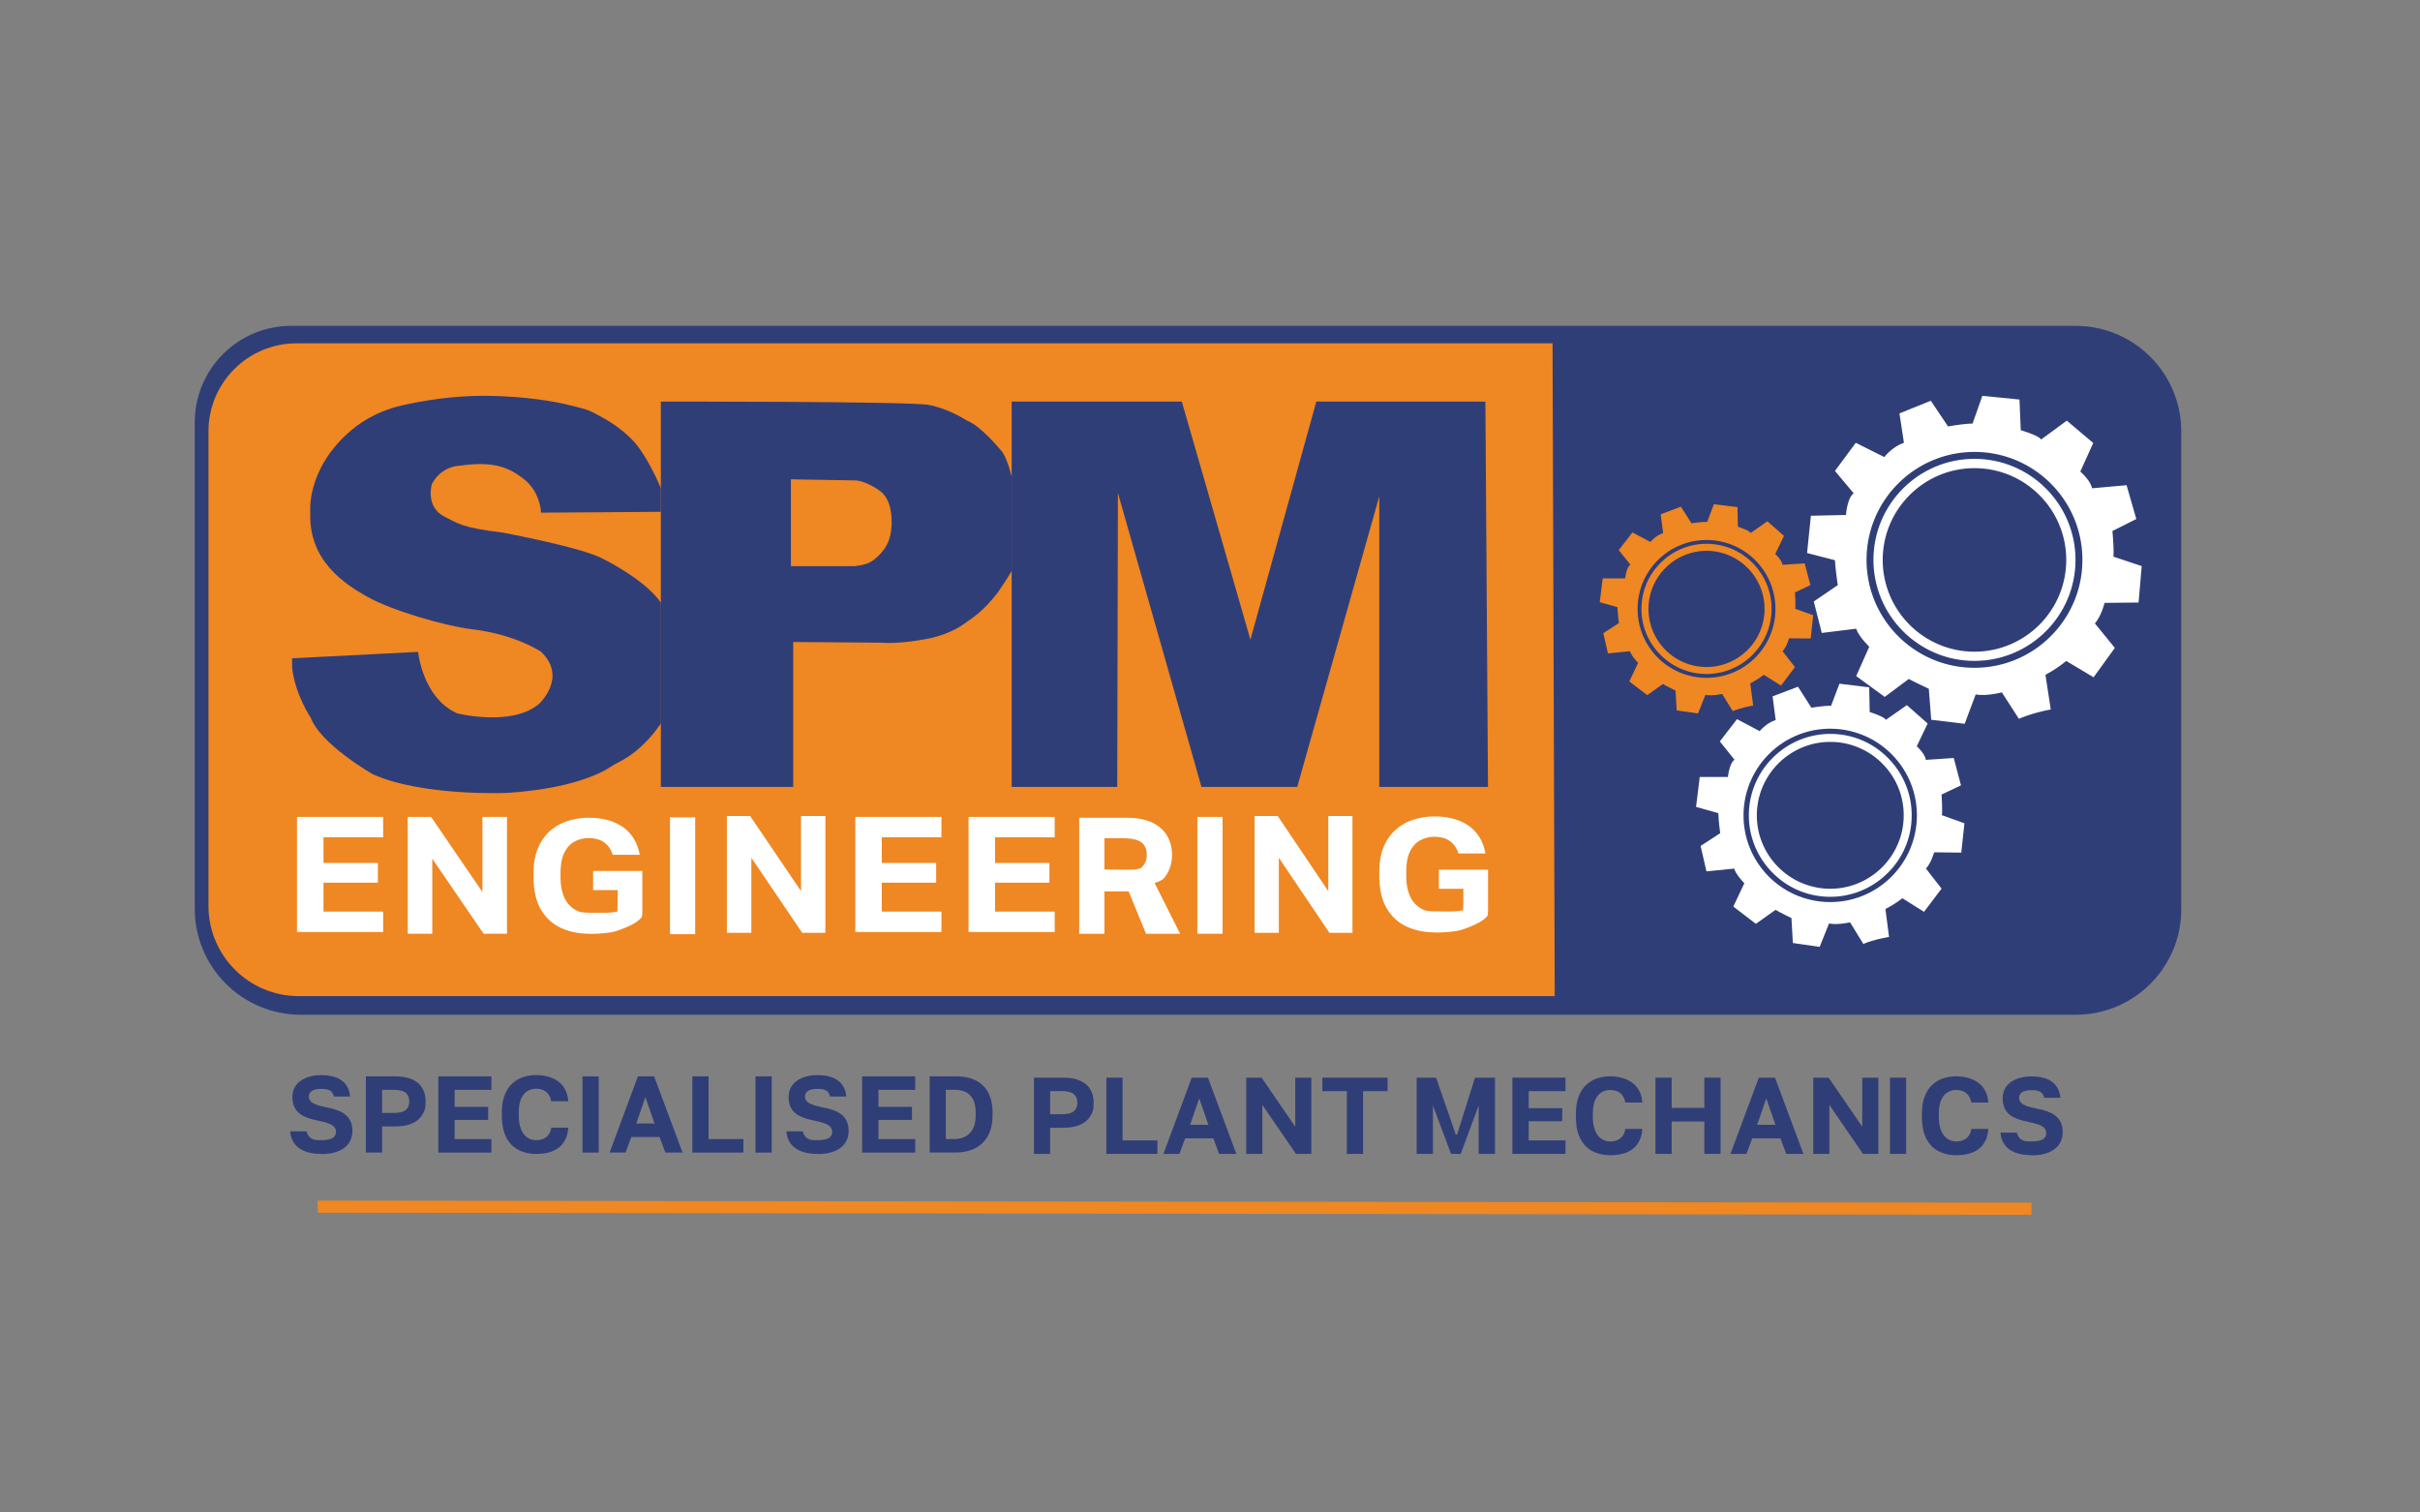 <?xml version="1.0" encoding="UTF-8"?>
<svg data-bbox="32.19 53.86 328.35 146.938" viewBox="0 0 400 250" xmlns="http://www.w3.org/2000/svg" data-type="ugc">
    <rect x="0" y="0" width="400" height="250" fill="#808080" stroke="none"/>
    <g>
        <path d="M343.09 167.73H49.73c-9.69 0-17.54-7.85-17.54-17.54V69.8c0-8.8 7.14-15.94 15.94-15.94h294.95c9.64 0 17.46 7.82 17.46 17.46v78.97c0 9.63-7.81 17.44-17.44 17.44Z" fill="#303e78"/>
        <path d="M256.98 164.65H49.38c-8.24 0-14.92-6.68-14.92-14.92V71.3c0-8.03 6.51-14.55 14.55-14.55h207.61l.36 107.89Z" fill="#ef8722"/>
        <path fill="#ef8722" d="m52.518 198.452 283.26.346-.002 2-283.26-.346z"/>
        <path d="M170.9 190.73v-12.6h4.84c1.14 0 2.08.17 2.83.51s1.3.82 1.66 1.44q.54.93.54 2.19c0 1.26-.18 1.57-.54 2.19s-.91 1.1-1.66 1.44-1.69.51-2.83.51h-2.16v4.32zm2.68-6.56h1.89c.96 0 1.63-.16 2.02-.49.39-.32.58-.8.58-1.42s-.2-1.08-.58-1.41-1.06-.5-2.02-.5h-1.89z" fill="#303e78"/>
        <path d="M182.87 190.73v-12.6h2.68v10.37h5.76v2.23z" fill="#303e78"/>
        <path d="m192.3 190.73 4.68-12.6h2.68l4.7 12.6h-2.84l-.97-2.57h-4.66l-.95 2.57h-2.63Zm4.41-4.81h3.02l-1.51-4.37z" fill="#303e78"/>
        <path d="M205.99 190.73v-12.6h2.54l5.56 8.1v-8.1h2.66v12.6h-2.54l-5.56-8.1v8.1z" fill="#303e78"/>
        <path d="M222.62 190.73v-10.37h-4.05v-2.23h10.78v2.23h-4.05v10.37z" fill="#303e78"/>
        <path d="M234.16 190.73v-12.6h3.21l3.26 9.42.21-.02 2.96-9.4h3.31v12.6h-2.7v-8.01l-2.97 8.01h-1.6l-2.99-8.01v8.01h-2.68Z" fill="#303e78"/>
        <path d="M249.98 190.73v-12.6h8.78v2.23h-6.08v2.81h5.54v2.16h-5.54v3.17h6.08v2.23z" fill="#303e78"/>
        <path d="M266.16 190.94c-1.09 0-2.07-.22-2.93-.66s-1.53-1.13-2.02-2.07-.73-2.17-.73-3.7v-.36c0-1.1.14-2.05.43-2.83s.69-1.43 1.21-1.93 1.12-.88 1.81-1.12a6.6 6.6 0 0 1 2.21-.36c.71 0 1.37.09 1.99.26s1.17.44 1.65.78c.48.35.87.8 1.16 1.35s.46 1.2.51 1.94h-2.81c-.13-.71-.42-1.23-.86-1.57s-.99-.5-1.64-.5c-.5 0-.97.12-1.4.37q-.645.375-1.05 1.23c-.27.58-.41 1.37-.41 2.38v.36c0 .79.08 1.46.25 1.99s.39.96.67 1.28.58.55.92.68c.34.14.68.21 1.03.21.68 0 1.25-.18 1.69-.53s.71-.87.81-1.54h2.81c-.06.78-.23 1.45-.52 2.01s-.67 1.01-1.13 1.35c-.47.34-1.01.59-1.64.75-.62.16-1.3.23-2.02.23Z" fill="#303e78"/>
        <path d="M273.63 190.73v-12.6h2.68v5h5.4v-5h2.68v12.6h-2.68v-5.36h-5.4v5.36z" fill="#303e78"/>
        <path d="m286.03 190.73 4.68-12.6h2.68l4.7 12.6h-2.84l-.97-2.57h-4.66l-.95 2.57h-2.63Zm4.41-4.81h3.02l-1.51-4.37z" fill="#303e78"/>
        <path d="M299.71 190.73v-12.6h2.54l5.56 8.1v-8.1h2.66v12.6h-2.54l-5.56-8.1v8.1z" fill="#303e78"/>
        <path d="M312.39 190.73v-12.6h2.68v12.6z" fill="#303e78"/>
        <path d="M323.35 190.94c-1.09 0-2.07-.22-2.93-.66s-1.53-1.13-2.02-2.07-.73-2.17-.73-3.7v-.36c0-1.1.14-2.05.43-2.83s.69-1.43 1.21-1.93 1.12-.88 1.81-1.12a6.6 6.6 0 0 1 2.21-.36c.71 0 1.37.09 1.99.26s1.17.44 1.65.78c.48.35.87.8 1.16 1.35s.46 1.2.51 1.94h-2.81c-.13-.71-.42-1.23-.86-1.57s-.99-.5-1.64-.5c-.5 0-.97.12-1.4.37q-.645.375-1.05 1.23c-.27.58-.41 1.37-.41 2.38v.36c0 .79.08 1.46.25 1.99s.39.96.67 1.28.58.55.92.68c.34.14.68.21 1.03.21.68 0 1.25-.18 1.69-.53s.71-.87.81-1.54h2.81c-.06.78-.23 1.45-.52 2.01s-.67 1.01-1.13 1.35c-.47.34-1.01.59-1.64.75-.62.16-1.3.23-2.02.23Z" fill="#303e78"/>
        <path d="M335.79 190.94c-1.12 0-2.05-.16-2.79-.47s-1.31-.75-1.7-1.31-.6-1.21-.64-1.95h2.7q.15.705.66 1.08c.51.375.93.38 1.77.38s1.48-.12 1.86-.35.57-.57.57-1c0-.36-.11-.65-.33-.88s-.56-.42-1.02-.58-1.05-.32-1.78-.46c-.85-.17-1.58-.4-2.2-.7s-1.08-.71-1.39-1.22c-.32-.52-.48-1.17-.48-1.96 0-.73.2-1.37.58-1.9s.94-.95 1.66-1.25 1.56-.45 2.53-.45c1.06 0 1.92.15 2.6.44s1.19.71 1.55 1.23c.35.53.56 1.15.62 1.87h-2.68c-.1-.43-.29-.75-.59-.96s-.8-.31-1.49-.31-1.23.11-1.57.34-.5.53-.5.92c0 .47.23.83.69 1.1.46.26 1.19.49 2.19.68.68.13 1.29.29 1.83.49.53.19.99.44 1.36.75s.65.67.85 1.11c.19.43.29.95.29 1.57 0 .77-.2 1.44-.6 2.02s-.98 1.02-1.75 1.33c-.76.31-1.69.47-2.78.47Z" fill="#303e78"/>
        <path d="M53.1 190.73c-1.12 0-2.05-.16-2.79-.47s-1.31-.75-1.7-1.31-.6-1.21-.64-1.95h2.7q.15.705.66 1.08c.51.375.93.38 1.77.38s1.48-.12 1.86-.35.57-.57.57-1c0-.36-.11-.65-.33-.88s-.56-.42-1.02-.58-1.05-.32-1.78-.46c-.85-.17-1.58-.4-2.2-.7s-1.08-.71-1.39-1.22c-.32-.52-.48-1.17-.48-1.96 0-.73.2-1.37.58-1.9s.94-.95 1.66-1.25 1.56-.45 2.53-.45c1.06 0 1.92.15 2.6.44s1.19.71 1.55 1.23c.35.53.56 1.15.62 1.87h-2.68c-.1-.43-.29-.75-.59-.96s-.8-.31-1.49-.31-1.23.11-1.57.34-.5.53-.5.92c0 .47.23.83.69 1.1.46.26 1.19.49 2.19.68.68.13 1.29.29 1.83.49.53.19.99.44 1.36.75s.65.67.85 1.11c.19.43.29.95.29 1.57 0 .77-.2 1.44-.6 2.02s-.98 1.02-1.75 1.33c-.76.31-1.69.47-2.78.47Z" fill="#303e78"/>
        <path d="M60.48 190.51v-12.6h4.84c1.14 0 2.08.17 2.83.51.74.34 1.3.82 1.66 1.44q.54.93.54 2.19c0 1.26-.18 1.57-.54 2.19s-.91 1.1-1.66 1.44-1.69.51-2.83.51h-2.16v4.32zm2.68-6.55h1.89c.96 0 1.63-.16 2.02-.49s.58-.8.58-1.42-.2-1.08-.58-1.41-1.06-.5-2.02-.5h-1.89z" fill="#303e78"/>
        <path d="M72.45 190.51v-12.6h8.78v2.23h-6.08v2.81h5.54v2.16h-5.54v3.17h6.08v2.23z" fill="#303e78"/>
        <path d="M88.63 190.73c-1.09 0-2.07-.22-2.93-.66s-1.53-1.13-2.02-2.07-.73-2.17-.73-3.7v-.36c0-1.1.14-2.05.43-2.83s.69-1.43 1.21-1.93 1.12-.88 1.81-1.12a6.6 6.6 0 0 1 2.21-.36c.71 0 1.37.09 1.99.26s1.17.44 1.65.78c.48.35.87.8 1.16 1.35s.46 1.2.51 1.94h-2.81c-.13-.71-.42-1.23-.86-1.57s-.99-.5-1.64-.5c-.5 0-.97.12-1.4.37q-.645.375-1.05 1.23c-.27.58-.41 1.37-.41 2.38v.36c0 .79.08 1.46.25 1.99s.39.96.67 1.28.58.55.92.68c.34.14.68.21 1.03.21.68 0 1.25-.18 1.69-.53s.71-.87.81-1.54h2.81c-.06.78-.23 1.45-.52 2.01s-.67 1.01-1.13 1.35c-.47.34-1.01.59-1.64.75-.62.16-1.3.23-2.02.23Z" fill="#303e78"/>
        <path d="M96.28 190.51v-12.6h2.68v12.6z" fill="#303e78"/>
        <path d="m100.76 190.51 4.68-12.6h2.68l4.7 12.6h-2.84l-.97-2.57h-4.66l-.95 2.57h-2.63Zm4.41-4.8h3.02l-1.51-4.37z" fill="#303e78"/>
        <path d="M114.44 190.51v-12.6h2.68v10.37h5.76v2.23z" fill="#303e78"/>
        <path d="M124.88 190.51v-12.6h2.68v12.6z" fill="#303e78"/>
        <path d="M135.12 190.73c-1.12 0-2.05-.16-2.79-.47s-1.31-.75-1.7-1.31-.6-1.21-.64-1.95h2.7q.15.705.66 1.08c.51.375.93.38 1.77.38s1.48-.12 1.86-.35.57-.57.57-1c0-.36-.11-.65-.33-.88s-.56-.42-1.02-.58-1.05-.32-1.78-.46c-.85-.17-1.58-.4-2.2-.7s-1.08-.71-1.39-1.22c-.32-.52-.48-1.17-.48-1.96 0-.73.2-1.37.58-1.9s.94-.95 1.66-1.25 1.56-.45 2.53-.45c1.06 0 1.92.15 2.6.44s1.19.71 1.55 1.23c.35.53.56 1.15.62 1.87h-2.68c-.1-.43-.29-.75-.59-.96s-.8-.31-1.49-.31-1.23.11-1.57.34-.5.53-.5.92c0 .47.23.83.69 1.1.46.26 1.19.49 2.19.68.68.13 1.29.29 1.83.49.53.19.99.44 1.36.75s.65.67.85 1.11c.19.43.29.95.29 1.57 0 .77-.2 1.44-.6 2.02s-.98 1.02-1.75 1.33c-.76.31-1.69.47-2.78.47Z" fill="#303e78"/>
        <path d="M142.5 190.51v-12.6h8.78v2.23h-6.08v2.81h5.54v2.16h-5.54v3.17h6.08v2.23z" fill="#303e78"/>
        <path d="M153.66 190.51v-12.6h4.37c1.27 0 2.36.23 3.26.68.9.46 1.59 1.13 2.06 2.02s.71 2 .71 3.32v.36c0 1.34-.25 2.48-.74 3.4a4.9 4.9 0 0 1-2.13 2.1c-.93.47-2.04.71-3.34.71h-4.19Zm2.68-2.23h1.33c.66 0 1.26-.13 1.8-.38s.97-.67 1.3-1.25.5-1.37.5-2.35v-.36c0-.94-.15-1.68-.45-2.24q-.45-.84-1.23-1.2t-1.74-.36h-1.51z" fill="#303e78"/>
        <path d="M49.09 154.04v-19.01h14.24v3.37h-9.86v4.24h8.99v3.26h-8.99v4.78h9.86v3.37H49.09Z" fill="#ffffff"/>
        <path d="M67.39 154.34v-19.31h3.87l8.48 12.41v-12.41h4.06v19.31h-3.87l-8.48-12.41v12.41z" fill="#ffffff"/>
        <path d="M178.38 154.34v-19.17h7.92c1.64 0 3.01.26 4.1.77s1.92 1.23 2.48 2.15.84 2 .84 3.25c0 1.31-.35 2.46-1.04 3.44-.24.34-.42.73-1.84 1.17l4.23 8.4h-5.64l-2.88-7.01h-4v7.01h-4.17Zm4.17-10.62 3.12.03c1.55 0 2.62.01 3.01-.36.54-.51.87-1.16.87-2.07s-.29-1.6-.87-2.07-1.64-.7-3.19-.7h-2.94v5.16Z" fill="#ffffff"/>
        <path d="M97.46 154.34c-1.77 0-3.35-.32-4.75-.97s-2.5-1.66-3.31-3.04-1.21-3.2-1.21-5.44v-.53c0-1.61.24-2.99.73-4.16.48-1.16 1.16-2.12 2.01-2.86.86-.74 1.83-1.29 2.92-1.64a11.3 11.3 0 0 1 3.47-.53c1.14 0 2.18.13 3.12.38.94.26 1.77.64 2.5 1.14.72.5 1.32 1.14 1.8 1.91s.81 1.66 1 2.69h-4.45c-.27-.74-.61-1.31-1.03-1.71s-.88-.67-1.38-.82-1.02-.23-1.55-.23c-.84 0-1.61.19-2.33.56s-1.28.98-1.71 1.83-.64 2-.64 3.44v.53c0 1.15.13 2.11.4 2.89s.63 1.4 1.1 1.87.98.81 1.55 1.02 1.85.2 2.45.2c.82 0 2.65.03 3.18-.08l.71-.11c.04-.85.05-1.08.05-3.55h-4.05v-3.17h8.13v6.58c-.06 1.04.08.99-.63 1.59-.63.53-1.84 1.14-3.62 1.74-1.06.36-3.14.49-4.45.49Z" fill="#ffffff"/>
        <path d="M141.37 154.04v-19.01h14.24v3.37h-9.86v4.24h8.99v3.26h-8.99v4.78h9.86v3.37h-14.24Z" fill="#ffffff"/>
        <path d="M160.09 154.04v-19.01h14.24v3.37h-9.86v4.24h8.99v3.26h-8.99v4.78h9.86v3.37h-14.24Z" fill="#ffffff"/>
        <path d="M120.15 154.19v-19.31h3.84l8.41 12.41v-12.41h4.03v19.31h-3.83l-8.41-12.41v12.41h-4.03Z" fill="#ffffff"/>
        <path d="M207.37 154.19v-19.31h3.82l8.36 12.41v-12.41h4v19.31h-3.81l-8.36-12.41v12.41z" fill="#ffffff"/>
        <path d="M197.91 154.34v-19.31h4.17v19.31z" fill="#ffffff"/>
        <path d="M110.74 154.41V135.1h4.17v19.31z" fill="#ffffff"/>
        <path d="M237.25 154.12c-1.77 0-3.35-.32-4.75-.97s-2.5-1.66-3.31-3.04-1.21-3.2-1.21-5.44v-.53c0-1.61.24-2.99.73-4.16.48-1.16 1.16-2.12 2.01-2.86.86-.74 1.83-1.29 2.92-1.64a11.3 11.3 0 0 1 3.47-.53c1.14 0 2.18.13 3.12.38.94.26 1.77.64 2.5 1.14.72.5 1.32 1.14 1.8 1.91s.81 1.66 1 2.69h-4.45c-.27-.74-.61-1.31-1.03-1.71s-.88-.67-1.38-.82-1.02-.23-1.55-.23c-.84 0-1.61.19-2.33.56s-1.28.98-1.71 1.83-.64 2-.64 3.44v.53c0 1.15.13 2.11.4 2.89s.63 1.4 1.1 1.87.98.81 1.55 1.02 1.85.2 2.45.2c.82 0 2.65.03 3.18-.08l.71-.11c.04-.85.05-1.08.05-3.55h-4.05v-3.17h8.13v6.58c-.06 1.04.08.99-.63 1.59-.63.53-1.84 1.14-3.62 1.74-1.06.36-3.14.49-4.45.49Z" fill="#ffffff"/>
        <path d="M86.49 79.11C84.43 77.55 82 76.09 76 76.98c0 0-2.96-.05-4.61 3.01 0 0-1.19 3.8 2.15 5.45 2.21 1.1 2.76 1.76 9.53 2.59 0 0 13.58 2.53 16.7 4.41 0 0 6.8 3.33 9.46 7.2V84.6l-19.81.14s-.04-3.44-2.93-5.63" fill="none"/>
        <path d="M145.72 81.36c-.89-.77-3.02-1.97-4.37-1.97l-10.63-.18v14.35h10.54c1.21-.13 2.39-.38 3.31-1.16.52-.44 1.11-.97 1.56-1.66.52-.78 1.35-2.14 1.22-4.99 0 0 .03-2.97-1.64-4.41Z" fill="none"/>
        <path d="M99.77 92.44c-3.12-1.88-16.7-4.41-16.7-4.41-6.76-.82-7.31-1.49-9.53-2.59-3.33-1.65-2.15-5.45-2.15-5.45 1.65-3.06 4.61-3.01 4.61-3.01 6-.9 8.43.57 10.49 2.13 2.89 2.19 2.93 5.63 2.93 5.63l19.81-.14v-3.89c-1.1-2.75-3.04-6.22-4.53-7.81-2.15-2.29-4.65-3.7-6.82-4.8-1.05-.53-2.73-.88-3.87-1.16-2.33-.57-6.8-1.4-13.21-1.51-5.74-.1-11.01.81-14.41 1.59-3.1.71-6.01 2.11-8.43 4.18-7.41 6.36-6.67 13.48-6.67 13.48-.34 7.97 5.68 11.84 9.33 13.91 4.16 2.35 12.93 4.88 17.47 5.43 7.24.87 11.36 3.73 11.36 3.73 4.41 4.24-.35 8.59-.35 8.59-4.49 3.83-13.49 1.58-13.49 1.58-5.74-2.48-6.51-10.17-6.51-10.17l-19.99 1.02-.83.04v1.14c0 .26.01.53.05.79.58 4.26 3.04 7.92 3.04 7.92 1.68 4.43 10.26 9.32 10.26 9.32 8.25 3.69 22.19 3.08 22.19 3.08 10.67-.69 15.65-3.32 17.03-4.26.44-.3.9-.56 1.38-.8 3.51-1.73 5.9-4.78 7.02-6.44V99.63c-2.66-3.87-9.46-7.2-9.46-7.2Z" fill="#303e78"/>
        <path d="M167.11 78.43s-.74-3.18-1.83-4.18c0 0-3.22-3.92-5.49-4.75 0 0-2.96-1.96-6.27-2.57s-44.29-.55-44.29-.55v63.69h21.88v-23.95l14.7.11s2.75.32 7.96-.74c.98-.2 3.62-.98 5.36-2.22 1.64-1.17 3.27-2.08 5.77-5.31 0 0 1.19-1.67 2.33-3.59V78.61l-.11-.17Zm-20.97 12.33c-.46.69-1.04 1.22-1.56 1.66-.92.78-2.1 1.02-3.31 1.16h-10.54V79.23l10.63.18c1.34 0 3.48 1.2 4.37 1.97 1.67 1.45 1.64 4.41 1.64 4.41.12 2.85-.71 4.21-1.22 4.99Z" fill="#303e78"/>
        <path fill="#303e78" d="m245.95 130.07-.43-63.69h-27.95l-10.89 39.35-11.34-39.35h-28.12v63.69h17.45l.11-48.59 13.81 48.59h15.83l13.56-48.03v48.03z"/>
        <path d="m353.48 99.62.52-6.05-4.68-1.56c.13-1.08-.16-4.24-.16-4.24l3.95-1.98-1.61-5.59-5.71.51c-.27-1.35-1.94-2.76-1.94-2.76l2.14-4.73-4.37-3.69-4.26 3.13c-.21-.63-3.35-1.55-3.35-1.55l-.21-5.07-6.14-.61-1.62 4.59c-1.48 0-4.05.47-4.05.47l-2.85-4.25-5.18 2.09.74 4.86c-1.96.67-3.24 2.36-3.24 2.36l-4.72-2.36-3.44 4.65 3.1 3.71c-1.08.74-1.28 3.57-1.28 3.57l-5.8.13-.63 6.16 4.61 1.19c.07 1.55.47 4.11.47 4.11l-3.97 2.71 1.32 5.2 5.69-.7c.4 1.28 2.16 2.97 2.16 2.97l-2.16 4.86 4.72 3.44 3.98-2.97c.81.47 3.3 1.62 3.3 1.62l.4 5.13 5.53.67 1.82-4.86c1.75.34 4.32-.34 4.32-.34l2.83 4.38c2.23-1.01 5.26-1.55 5.26-1.55l-.88-5.73a21.5 21.5 0 0 0 3.44-2.29l4.52 2.7 3.51-4.86-3.3-4.05c1.08-1.21 1.6-3.39 1.6-3.39l5.59-.06Zm-27.12 10.76c-9.85 0-17.84-7.99-17.84-17.84s7.99-17.84 17.84-17.84 17.84 7.99 17.84 17.84-7.99 17.84-17.84 17.84" fill="#ffffff"/>
        <path d="M326.36 108.99c-9.07 0-16.45-7.38-16.45-16.45s7.38-16.45 16.45-16.45 16.45 7.38 16.45 16.45-7.38 16.45-16.45 16.45m0-31.86c-8.5 0-15.42 6.92-15.42 15.42s6.92 15.42 15.42 15.42 15.42-6.92 15.42-15.42-6.92-15.42-15.42-15.42" fill="#ffffff"/>
        <path d="M326.36 109.24c-9.21 0-16.7-7.49-16.7-16.7s7.49-16.7 16.7-16.7 16.7 7.49 16.7 16.7-7.49 16.7-16.7 16.7m0-32.9c-8.93 0-16.2 7.27-16.2 16.2s7.27 16.2 16.2 16.2 16.2-7.27 16.2-16.2-7.27-16.2-16.2-16.2m0 31.87c-8.64 0-15.67-7.03-15.67-15.67s7.03-15.67 15.67-15.67 15.67 7.03 15.67 15.67-7.03 15.67-15.67 15.67m0-30.83c-8.36 0-15.17 6.8-15.17 15.17s6.8 15.17 15.17 15.17 15.17-6.8 15.17-15.17-6.8-15.17-15.17-15.17" fill="#ffffff"/>
        <path d="m324.18 140.93.52-4.85-3.73-1.34c.13-.86-.05-3.41-.05-3.41l3.21-1.52-1.2-4.52-4.6.31c-.19-1.09-1.51-2.25-1.51-2.25l1.8-3.76-3.44-3.04-3.47 2.44c-.16-.51-2.67-1.3-2.67-1.3l-.08-4.08-4.92-.6-1.38 3.65c-1.19-.03-3.26.31-3.26.31l-2.21-3.46-4.2 1.59.51 3.91c-1.58.51-2.64 1.84-2.64 1.84l-3.75-1.98-2.84 3.68 2.43 3.03c-.88.58-1.09 2.85-1.09 2.85h-4.66l-.61 4.94 3.68 1.04c.03 1.25.31 3.31.31 3.31l-3.24 2.11.97 4.2 4.58-.46c.3 1.04 1.68 2.42 1.68 2.42l-1.82 3.86 3.73 2.85 3.25-2.31c.64.39 2.63 1.36 2.63 1.36l.23 4.12 4.43.64 1.55-3.87c1.4.3 3.47-.19 3.47-.19l2.2 3.57c1.81-.77 4.25-1.15 4.25-1.15l-.6-4.62c1.64-.83 2.8-1.78 2.8-1.78l3.58 2.25 2.9-3.84-2.58-3.31c.89-.96 1.35-2.69 1.35-2.69zm-21.98 8.17c-7.91-.17-14.19-6.73-14.01-14.64s6.73-14.19 14.64-14.01 14.19 6.73 14.01 14.64-6.73 14.19-14.64 14.01" fill="#ffffff"/>
        <path d="M302.23 147.98c-7.28-.16-13.08-6.22-12.92-13.5s6.22-13.08 13.5-12.92 13.08 6.22 12.92 13.5-6.22 13.08-13.5 12.92m.56-25.59c-6.83-.15-12.5 5.28-12.65 12.11s5.28 12.5 12.11 12.65 12.5-5.28 12.65-12.11-5.28-12.5-12.11-12.65" fill="#ffffff"/>
        <path d="M302.53 148.23h-.3c-3.59-.08-6.94-1.55-9.42-4.16-2.49-2.6-3.82-6.01-3.74-9.6.16-7.42 6.35-13.31 13.75-13.16 3.59.08 6.94 1.55 9.42 4.16 2.49 2.6 3.82 6.01 3.74 9.6s-1.55 6.94-4.16 9.42a13.37 13.37 0 0 1-9.3 3.74Zm-.02-26.42c-7.02 0-12.8 5.63-12.95 12.68-.08 3.46 1.2 6.74 3.6 9.24s5.62 3.92 9.08 4c3.44.07 6.74-1.2 9.24-3.6s3.92-5.62 4-9.08c.16-7.14-5.53-13.09-12.67-13.24h-.29Zm.01 25.59h-.28c-6.96-.15-12.51-5.94-12.35-12.91.15-6.87 5.79-12.36 12.63-12.36h.28c6.96.15 12.51 5.94 12.35 12.91-.15 6.87-5.79 12.36-12.63 12.36m0-24.77c-6.57 0-11.98 5.27-12.13 11.87-.15 6.69 5.18 12.25 11.87 12.4h.27c6.57 0 11.98-5.27 12.13-11.87.07-3.23-1.12-6.31-3.37-8.65a12.1 12.1 0 0 0-8.5-3.75z" fill="#ffffff"/>
        <path d="m299.29 105.55.41-3.86-2.97-1.06c.1-.69-.04-2.71-.04-2.71l2.55-1.21-.95-3.59-3.66.24c-.15-.87-1.2-1.79-1.2-1.79l1.44-2.99-2.74-2.42-2.76 1.94c-.13-.41-2.12-1.04-2.12-1.04l-.06-3.24-3.91-.47-1.1 2.91c-.95-.02-2.59.24-2.59.24l-1.76-2.75-3.34 1.26.41 3.11c-1.26.4-2.1 1.46-2.1 1.46l-2.98-1.57-2.26 2.92 1.93 2.41c-.7.46-.87 2.26-.87 2.26h-3.71l-.49 3.93 2.93.83c.02.99.24 2.63.24 2.63l-2.58 1.67.77 3.34 3.64-.36c.24.82 1.34 1.93 1.34 1.93l-1.45 3.07 2.97 2.26 2.58-1.84c.51.31 2.09 1.08 2.09 1.08l.19 3.28 3.52.51 1.23-3.08c1.12.24 2.76-.15 2.76-.15l1.75 2.84c1.44-.61 3.38-.92 3.38-.92l-.48-3.67c1.31-.66 2.23-1.42 2.23-1.42l2.85 1.79 2.31-3.05-2.05-2.63c.71-.76 1.07-2.14 1.07-2.14l3.57.04Zm-17.47 6.49c-6.29-.14-11.28-5.35-11.14-11.64s5.35-11.28 11.64-11.14 11.28 5.35 11.14 11.64-5.35 11.28-11.64 11.14" fill="#ef8722"/>
        <path d="M281.84 111.15c-5.79-.13-10.4-4.94-10.27-10.73s4.94-10.4 10.73-10.27 10.4 4.94 10.27 10.73-4.94 10.4-10.73 10.27m.45-20.34c-5.43-.12-9.94 4.2-10.06 9.63s4.2 9.94 9.63 10.06 9.94-4.2 10.06-9.63-4.2-9.94-9.63-10.06" fill="#ef8722"/>
        <path d="M282.08 111.4h-.24c-2.87-.06-5.54-1.24-7.53-3.32s-3.05-4.8-2.99-7.67 1.24-5.54 3.32-7.53a10.7 10.7 0 0 1 7.67-2.99c5.93.13 10.64 5.06 10.51 10.99-.13 5.85-4.93 10.52-10.75 10.52Zm-.01-21c-2.65 0-5.16 1.01-7.08 2.85a10.2 10.2 0 0 0-3.17 7.18c-.06 2.73.95 5.33 2.85 7.31a10.2 10.2 0 0 0 7.18 3.17c5.63.14 10.35-4.37 10.48-10.03.12-5.65-4.37-10.35-10.03-10.48zm.01 20.35h-.23c-5.57-.12-9.99-4.75-9.87-10.32.12-5.49 4.63-9.87 10.09-9.87h.23c5.56.12 9.99 4.75 9.87 10.32-.12 5.49-4.63 9.87-10.09 9.87m-.01-19.7c-5.19 0-9.48 4.17-9.59 9.39-.12 5.29 4.09 9.69 9.38 9.81h.21c5.2 0 9.48-4.17 9.59-9.39.12-5.29-4.09-9.69-9.38-9.81z" fill="#ef8722"/>
    </g>
</svg>
